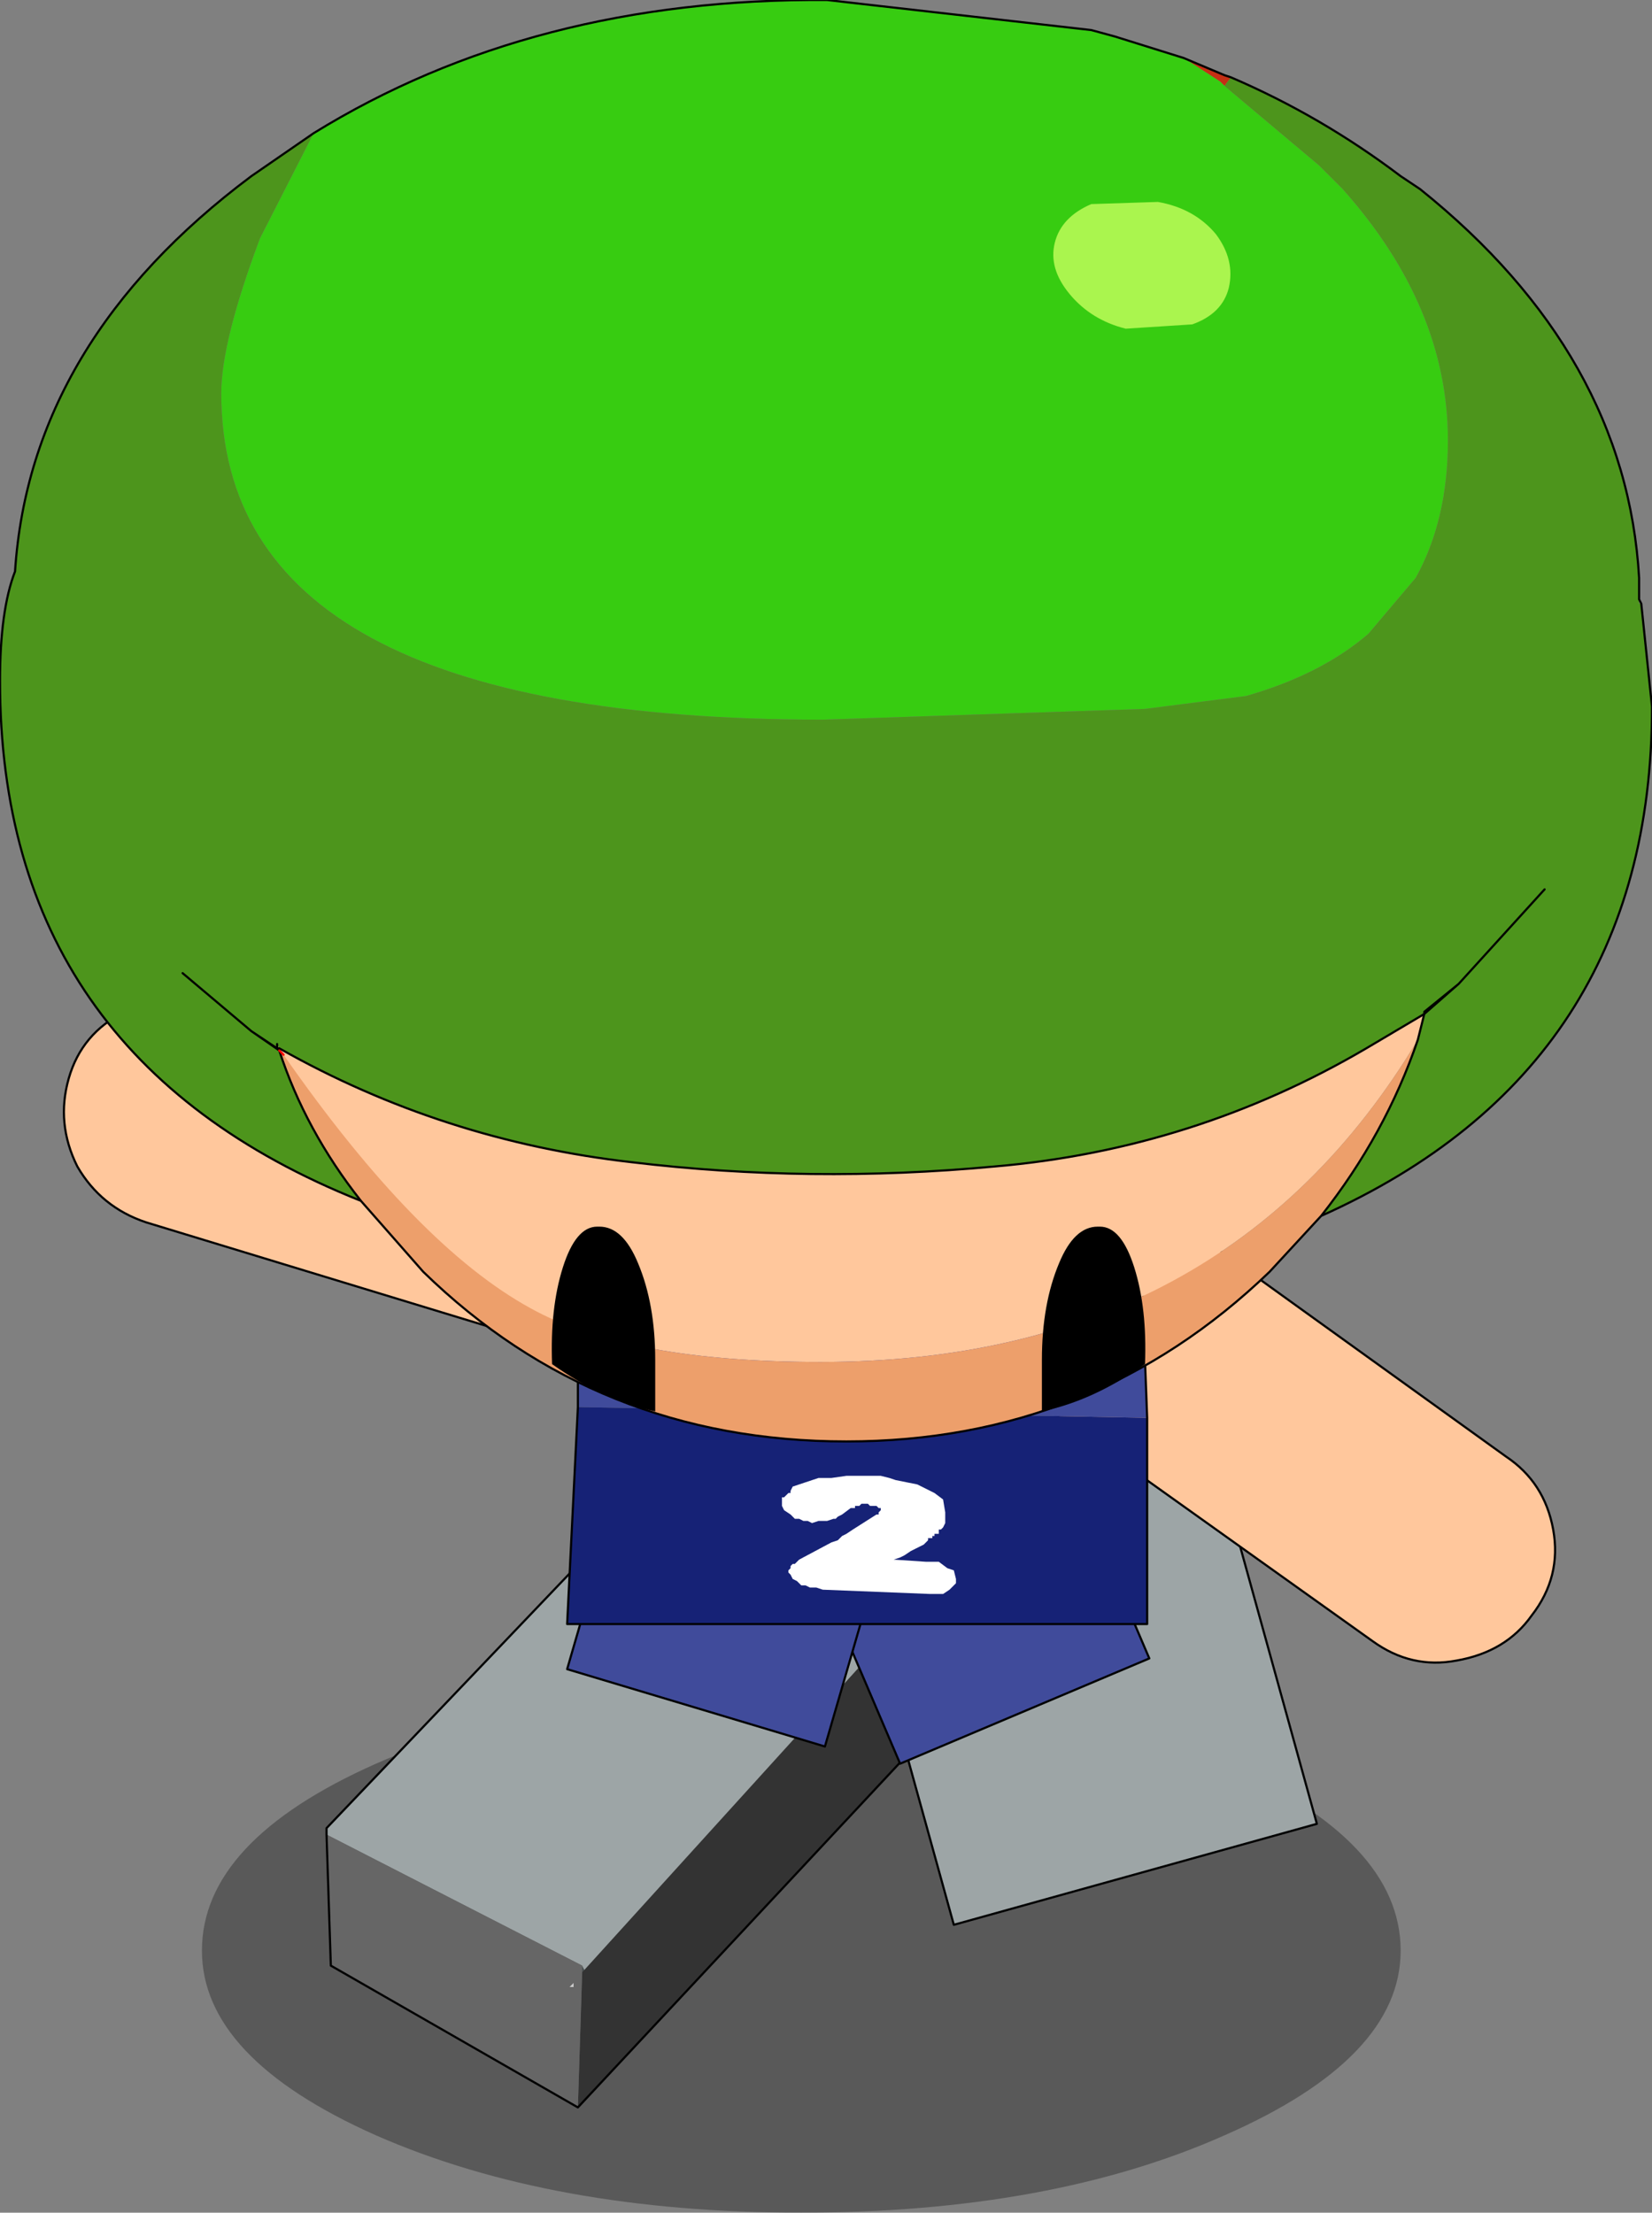 <?xml version="1.0" encoding="UTF-8" standalone="no"?>
<svg xmlns:xlink="http://www.w3.org/1999/xlink" height="51.5px" width="38.45px" xmlns="http://www.w3.org/2000/svg">
  <rect width="100%" height="100%" fill="#808080" stroke="none"/>
  <g transform="matrix(1.0, 0.0, 0.0, 1.0, 17.75, 33.5)">
    <path d="M10.75 16.2 Q6.7 18.0 0.9 18.0 -4.9 18.0 -9.0 16.2 -13.05 14.4 -13.05 11.9 -13.05 9.35 -9.0 7.55 -4.9 5.75 0.9 5.75 6.7 5.75 10.75 7.55 14.85 9.35 14.85 11.9 14.85 14.4 10.75 16.2" fill="#000000" fill-opacity="0.302" fill-rule="evenodd" stroke="none"/>
    <path d="M0.95 -1.35 L4.45 11.3 12.9 8.95 9.4 -3.7 0.95 -1.35" fill="#9da5a6" fill-rule="evenodd" stroke="none"/>
    <path d="M0.95 -1.35 L4.45 11.3 12.9 8.95 9.4 -3.7 0.95 -1.35 Z" fill="none" stroke="#000000" stroke-linecap="round" stroke-linejoin="round" stroke-width="0.05"/>
    <path d="M-4.4 12.75 L-4.4 12.65 -4.5 12.75 -4.4 12.75" fill="#cccccc" fill-rule="evenodd" stroke="none"/>
    <path d="M-4.2 12.4 L-4.3 15.55 3.5 7.2 3.35 4.5 3.2 4.25 -4.15 12.35 -4.2 12.4" fill="#333333" fill-rule="evenodd" stroke="none"/>
    <path d="M-4.2 12.25 L-4.2 12.4 -4.15 12.35 -4.2 12.25" fill="#485051" fill-rule="evenodd" stroke="none"/>
    <path d="M-10.15 9.2 L-4.2 12.25 -4.15 12.35 3.2 4.25 3.1 4.2 -2.8 1.35 -10.15 9.05 -10.15 9.2" fill="#9da5a6" fill-rule="evenodd" stroke="none"/>
    <path d="M-10.15 9.2 L-10.05 12.25 -4.3 15.55 -4.2 12.4 -4.2 12.25 -10.15 9.2 M-4.4 12.75 L-4.5 12.75 -4.4 12.65 -4.4 12.75" fill="#666666" fill-rule="evenodd" stroke="none"/>
    <path d="M-4.3 15.55 L-10.05 12.25 -10.15 9.2 -10.15 9.05 -2.8 1.35 3.1 4.2 3.2 4.25 3.35 4.5 3.5 7.2 -4.3 15.55 Z" fill="none" stroke="#000000" stroke-linecap="round" stroke-linejoin="round" stroke-width="0.05"/>
    <path d="M1.3 3.1 L3.2 7.55 9.0 5.1 7.1 0.65 1.3 3.1" fill="#404b9b" fill-rule="evenodd" stroke="none"/>
    <path d="M1.3 3.1 L3.2 7.55 9.0 5.1 7.1 0.65 1.3 3.1 Z" fill="none" stroke="#000000" stroke-linecap="round" stroke-linejoin="round" stroke-width="0.05"/>
    <path d="M6.9 -4.3 Q6.25 -4.5 5.75 -3.75 5.5 -3.35 5.6 -2.8 L6.05 -2.1 Q6.95 -1.5 7.6 -2.4 L7.8 -3.1 7.7 -3.55 7.4 -4.05 6.9 -4.3" fill="#bbc0c1" fill-rule="evenodd" stroke="none"/>
    <path d="M7.45 -5.7 Q6.4 -5.5 5.45 -4.85 4.55 -4.1 4.7 -3.15 4.8 -2.2 6.35 -0.9 L14.2 4.7 Q15.1 5.35 16.15 5.15 17.3 4.95 17.9 4.1 18.6 3.2 18.4 2.1 18.2 1.0 17.3 0.4 L9.45 -5.25 Q8.55 -5.85 7.45 -5.7 M6.9 -4.3 L7.4 -4.05 7.7 -3.55 7.8 -3.1 7.6 -2.4 Q6.95 -1.5 6.05 -2.1 L5.6 -2.8 Q5.5 -3.35 5.75 -3.75 6.25 -4.5 6.9 -4.3" fill="#ffc79c" fill-rule="evenodd" stroke="none"/>
    <path d="M7.45 -5.7 Q8.55 -5.85 9.45 -5.25 L17.3 0.4 Q18.2 1.0 18.4 2.1 18.6 3.2 17.9 4.1 17.3 4.95 16.15 5.15 15.1 5.35 14.2 4.7 L6.35 -0.9 Q4.8 -2.2 4.7 -3.15 4.55 -4.1 5.45 -4.85 6.4 -5.5 7.45 -5.7 Z" fill="none" stroke="#000000" stroke-linecap="round" stroke-linejoin="round" stroke-width="0.05"/>
    <path d="M-3.2 0.7 L-4.55 5.35 1.45 7.15 2.8 2.5 -3.2 0.7" fill="#404b9b" fill-rule="evenodd" stroke="none"/>
    <path d="M-3.2 0.7 L-4.55 5.35 1.45 7.15 2.8 2.5 -3.2 0.7 Z" fill="none" stroke="#000000" stroke-linecap="round" stroke-linejoin="round" stroke-width="0.05"/>
    <path d="M-2.8 -4.8 L-3.35 -5.0 -3.85 -4.95 -4.3 -4.75 -4.7 -4.2 Q-5.05 -3.15 -4.05 -2.8 L-3.2 -2.85 Q-2.65 -3.1 -2.5 -3.55 -2.25 -4.4 -2.8 -4.8" fill="#bbc0c1" fill-rule="evenodd" stroke="none"/>
    <path d="M-2.8 -4.8 Q-2.25 -4.4 -2.5 -3.55 -2.65 -3.1 -3.2 -2.85 L-4.05 -2.8 Q-5.05 -3.15 -4.7 -4.2 L-4.3 -4.75 -3.85 -4.95 -3.35 -5.0 -2.8 -4.8 M-2.05 -6.1 Q-2.5 -7.1 -3.6 -7.4 L-12.85 -10.15 -14.85 -9.95 Q-15.85 -9.45 -16.15 -8.4 -16.45 -7.35 -15.95 -6.35 -15.4 -5.4 -14.35 -5.05 L-5.15 -2.25 -2.35 -2.3 Q-1.5 -2.8 -1.5 -3.95 -1.5 -5.1 -2.05 -6.1" fill="#ffc79c" fill-rule="evenodd" stroke="none"/>
    <path d="M-2.05 -6.1 Q-2.5 -7.1 -3.6 -7.4 L-12.85 -10.15 -14.85 -9.95 Q-15.85 -9.45 -16.15 -8.4 -16.45 -7.35 -15.95 -6.35 -15.4 -5.4 -14.35 -5.05 L-5.15 -2.25 -2.35 -2.3 Q-1.5 -2.8 -1.5 -3.95 -1.5 -5.1 -2.05 -6.1 Z" fill="none" stroke="#000000" stroke-linecap="round" stroke-linejoin="round" stroke-width="0.05"/>
    <path d="M-4.3 -0.75 L-4.3 -9.75 8.6 -9.75 8.95 -0.5 -4.3 -0.75" fill="#404b9b" fill-rule="evenodd" stroke="none"/>
    <path d="M-4.3 -0.75 L8.95 -0.5 8.95 4.3 -4.55 4.3 -4.3 -0.75" fill="#162276" fill-rule="evenodd" stroke="none"/>
    <path d="M8.95 -0.5 L8.6 -9.75 -4.3 -9.75 -4.3 -0.75 -4.55 4.3 8.95 4.3 8.95 -0.5 Z" fill="none" stroke="#000000" stroke-linecap="round" stroke-linejoin="round" stroke-width="0.05"/>
    <path d="M4.25 1.85 L4.25 1.95 4.2 2.05 4.15 2.1 4.1 2.1 4.1 2.15 4.1 2.2 4.05 2.2 4.0 2.2 4.0 2.25 3.95 2.25 3.95 2.3 3.85 2.3 3.85 2.35 3.75 2.45 3.65 2.5 3.55 2.55 3.45 2.6 3.3 2.7 3.2 2.75 3.05 2.8 3.8 2.85 4.1 2.85 4.3 3.0 4.45 3.05 4.5 3.25 4.5 3.35 4.35 3.5 4.2 3.6 3.9 3.6 1.4 3.5 1.25 3.45 1.1 3.45 1.0 3.4 0.9 3.4 0.8 3.3 0.7 3.25 0.65 3.15 0.6 3.1 0.6 3.05 0.65 3.0 0.65 2.95 0.7 2.9 0.75 2.9 0.8 2.85 0.85 2.8 1.6 2.4 1.75 2.35 1.85 2.25 1.95 2.2 2.1 2.1 2.65 1.75 2.7 1.75 2.7 1.7 2.75 1.65 2.75 1.6 2.7 1.6 2.65 1.55 2.55 1.55 2.5 1.55 2.45 1.5 2.4 1.5 2.3 1.5 2.25 1.55 2.2 1.55 2.15 1.55 2.15 1.6 2.05 1.6 1.85 1.75 1.75 1.8 1.7 1.85 1.65 1.85 1.5 1.9 1.4 1.9 1.3 1.9 1.15 1.95 1.05 1.9 0.95 1.9 0.85 1.85 0.75 1.85 0.65 1.75 0.5 1.65 0.45 1.55 0.45 1.5 0.45 1.45 0.45 1.35 0.5 1.35 0.55 1.3 0.6 1.25 0.65 1.25 0.65 1.2 0.7 1.1 0.85 1.05 1.0 1.0 1.3 0.9 1.6 0.9 1.95 0.85 2.35 0.85 2.55 0.85 2.75 0.85 2.95 0.9 3.1 0.95 3.6 1.05 4.0 1.25 4.2 1.4 4.25 1.7 4.25 1.75 4.25 1.85" fill="#ffffff" fill-rule="evenodd" stroke="none"/>
    <path d="M9.8 -32.15 L10.75 -31.75 10.9 -31.7 10.75 -31.5 10.65 -31.6 9.8 -32.15 M-11.3 -9.1 L-11.25 -9.05 -11.9 -9.5 -11.3 -9.1" fill="#c52f14" fill-rule="evenodd" stroke="none"/>
    <path d="M15.4 -9.9 L15.25 -9.3 Q10.75 -1.8 1.35 -1.8 -3.15 -1.8 -5.4 -3.05 -8.05 -4.5 -11.15 -8.95 L-11.25 -9.1 Q-7.45 -6.95 -3.05 -6.45 1.1 -5.95 5.4 -6.35 10.05 -6.75 14.05 -9.1 L15.4 -9.9" fill="#ffc79c" fill-rule="evenodd" stroke="none"/>
    <path d="M13.0 -5.2 L11.8 -3.9 Q7.7 0.05 1.95 0.05 -3.85 0.05 -7.9 -3.9 L-9.35 -5.55 Q-10.65 -7.2 -11.25 -9.05 L-11.3 -9.1 -11.25 -9.1 -11.3 -9.1 -11.3 -9.2 -11.25 -9.1 -11.15 -8.95 Q-8.05 -4.5 -5.4 -3.05 -3.15 -1.8 1.35 -1.8 10.75 -1.8 15.25 -9.3 14.5 -7.1 13.0 -5.2 M-11.25 -9.05 L-11.15 -8.95 -11.25 -9.05" fill="#ed9f6b" fill-rule="evenodd" stroke="none"/>
    <path d="M9.8 -32.15 L10.65 -31.6 10.75 -31.5 12.95 -29.65 13.5 -29.1 Q15.95 -26.35 15.95 -23.25 15.95 -21.4 15.2 -20.05 L14.1 -18.75 Q13.0 -17.8 11.25 -17.3 L8.9 -17.0 1.4 -16.75 Q-12.6 -16.75 -12.6 -24.35 -12.6 -25.55 -11.7 -27.95 L-10.45 -30.4 Q-5.35 -33.55 1.5 -33.5 L7.65 -32.8 8.2 -32.65 9.8 -32.15" fill="#37cc11" fill-rule="evenodd" stroke="none"/>
    <path d="M10.75 -31.5 L10.9 -31.7 Q13.0 -30.8 14.85 -29.4 L15.3 -29.1 Q20.1 -25.25 20.4 -20.05 L20.4 -19.55 20.4 -19.45 20.45 -19.45 20.7 -17.05 Q20.7 -8.65 13.0 -5.2 14.5 -7.1 15.25 -9.3 L15.4 -9.9 16.2 -10.6 15.4 -9.95 15.4 -9.9 14.05 -9.1 Q10.05 -6.75 5.4 -6.35 1.1 -5.95 -3.05 -6.45 -7.45 -6.95 -11.25 -9.1 L-11.3 -9.2 -11.3 -9.1 -11.9 -9.5 -11.25 -9.05 Q-10.65 -7.2 -9.35 -5.55 -17.75 -8.9 -17.75 -17.65 -17.75 -19.3 -17.4 -20.2 -17.05 -25.55 -11.9 -29.4 L-10.45 -30.4 -11.7 -27.95 Q-12.6 -25.55 -12.6 -24.35 -12.6 -16.75 1.4 -16.75 L8.9 -17.0 11.25 -17.3 Q13.0 -17.8 14.1 -18.75 L15.2 -20.05 Q15.95 -21.4 15.95 -23.25 15.95 -26.35 13.5 -29.1 L12.95 -29.65 10.75 -31.5 M18.2 -12.8 L16.2 -10.6 18.2 -12.8 M-13.5 -10.85 L-11.9 -9.5 -13.5 -10.85" fill="#4d951c" fill-rule="evenodd" stroke="none"/>
    <path d="M10.9 -31.7 L10.75 -31.75 9.8 -32.15 8.2 -32.65 7.65 -32.8 1.5 -33.5 Q-5.35 -33.55 -10.45 -30.4 L-11.9 -29.4 Q-17.05 -25.55 -17.4 -20.2 -17.75 -19.3 -17.75 -17.65 -17.75 -8.9 -9.35 -5.55 L-7.9 -3.9 Q-3.85 0.05 1.95 0.05 7.7 0.05 11.8 -3.9 L13.0 -5.2 Q20.7 -8.65 20.7 -17.05 L20.45 -19.45 20.4 -19.55 20.4 -20.05 Q20.1 -25.25 15.3 -29.1 L14.85 -29.4 Q13.0 -30.8 10.9 -31.7 M16.2 -10.6 L15.4 -9.9 15.25 -9.3 Q14.5 -7.1 13.0 -5.2 M15.4 -9.9 L15.4 -9.95 16.2 -10.6 18.2 -12.8 M-11.25 -9.1 Q-7.45 -6.95 -3.05 -6.45 1.1 -5.95 5.4 -6.35 10.05 -6.75 14.05 -9.1 L15.4 -9.9 M-11.25 -9.05 Q-10.65 -7.2 -9.35 -5.55 M-11.9 -9.5 L-13.5 -10.85 M-11.25 -9.05 L-11.3 -9.1 -11.9 -9.5 -11.25 -9.05 M-11.3 -9.1 L-11.25 -9.1 M-11.3 -9.2 L-11.3 -9.1" fill="none" stroke="#000000" stroke-linecap="round" stroke-linejoin="round" stroke-width="0.05"/>
    <path d="M-11.15 -8.95 L-11.25 -9.05" fill="none" stroke="#ff0000" stroke-linecap="round" stroke-linejoin="round" stroke-width="0.05"/>
    <path d="M6.5 -1.85 Q6.5 -3.15 6.9 -4.1 7.25 -4.95 7.8 -4.95 L7.85 -4.95 Q8.35 -4.95 8.65 -4.0 8.95 -3.05 8.9 -1.75 7.7 -0.9 6.5 -0.65 L6.5 -1.85" fill="#000000" fill-rule="evenodd" stroke="none"/>
    <path d="M-2.5 -1.85 Q-2.5 -3.15 -2.9 -4.1 -3.25 -4.95 -3.8 -4.95 L-3.85 -4.95 Q-4.35 -4.95 -4.65 -4.0 -4.95 -3.05 -4.9 -1.75 -3.7 -0.9 -2.5 -0.65 L-2.5 -1.85" fill="#000000" fill-rule="evenodd" stroke="none"/>
    <path d="M10.0 -25.95 L8.45 -25.85 Q7.65 -26.05 7.15 -26.65 6.65 -27.25 6.8 -27.85 6.95 -28.45 7.65 -28.75 L9.2 -28.8 Q10.05 -28.65 10.55 -28.05 11.0 -27.45 10.85 -26.8 10.7 -26.2 10.0 -25.95" fill="#aaf54e" fill-rule="evenodd" stroke="none"/>
  </g>
</svg>
